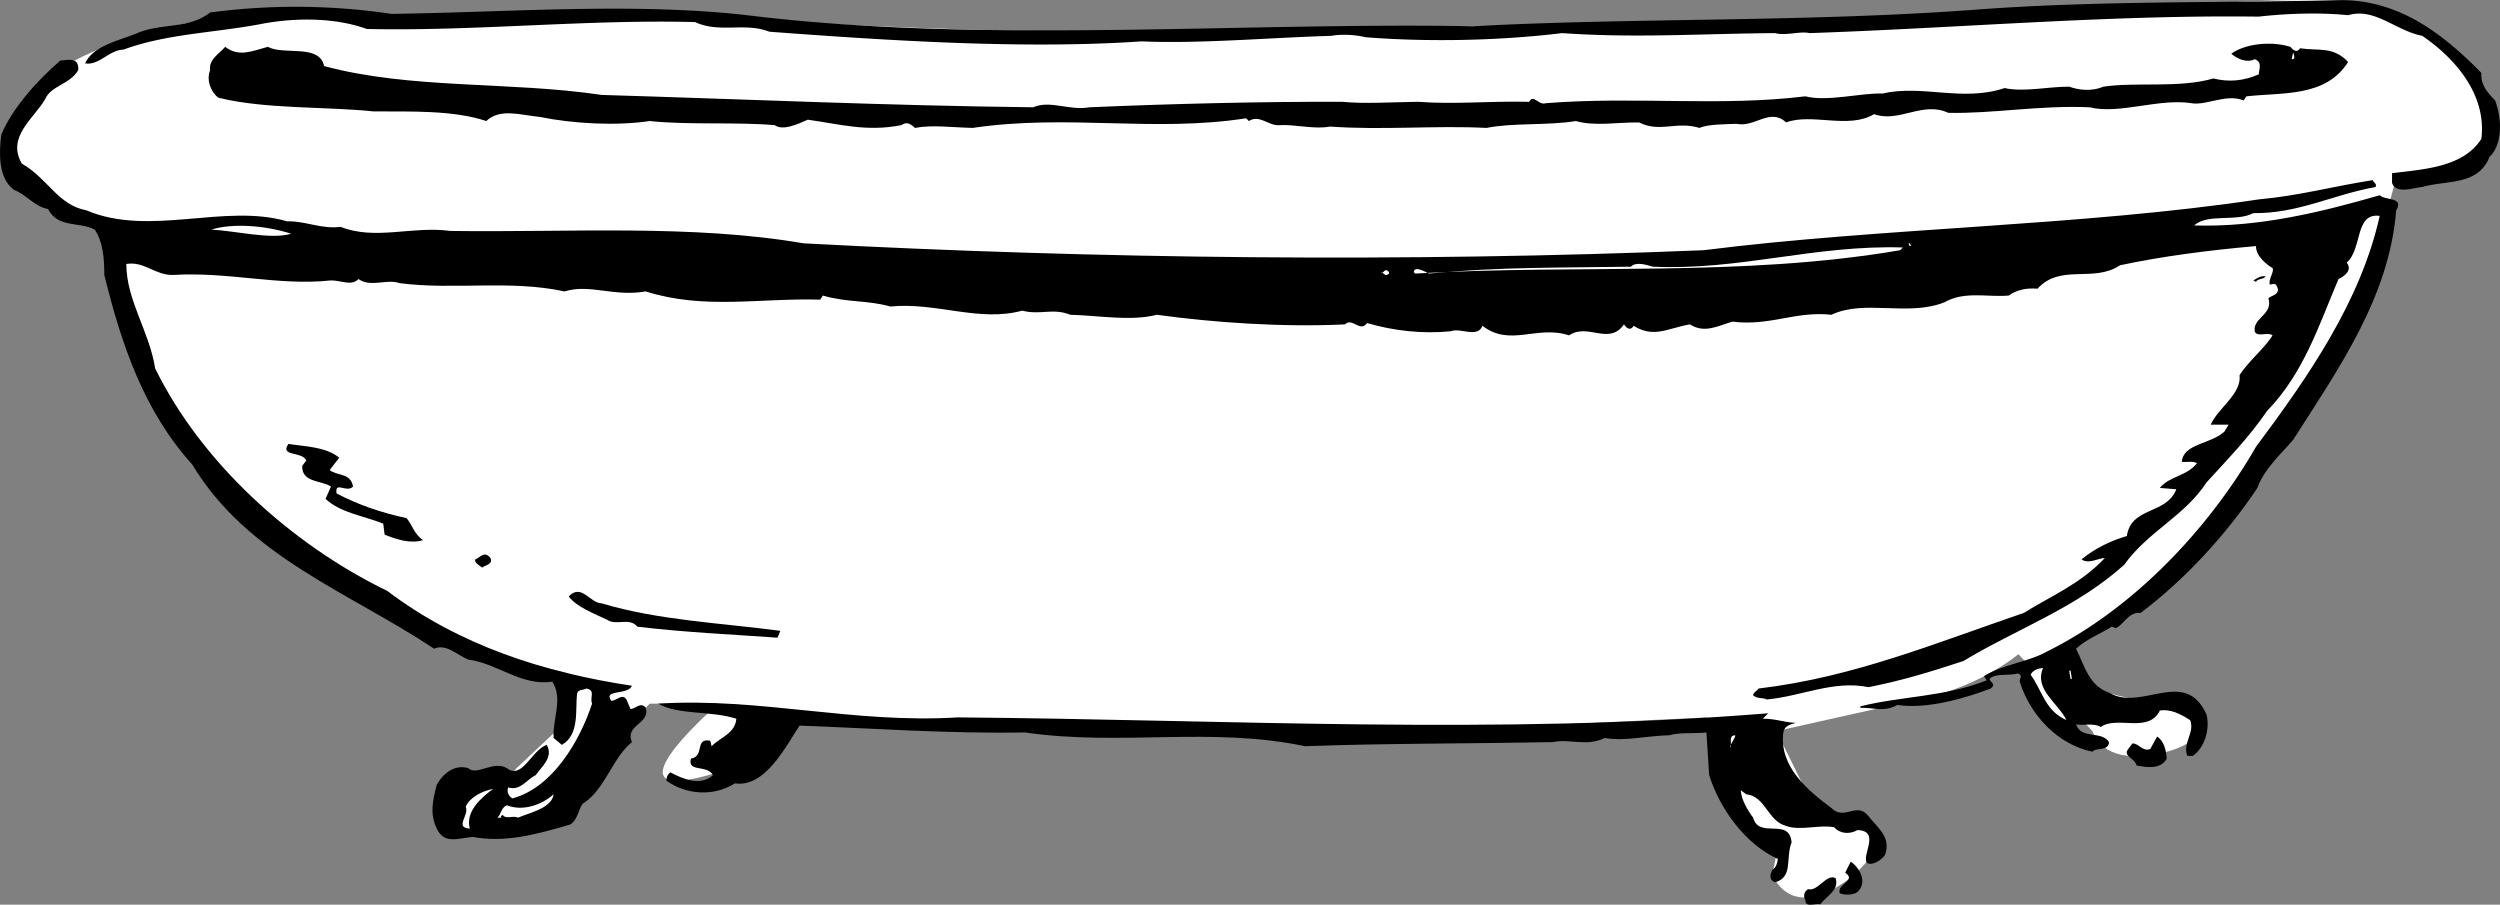 <svg xmlns="http://www.w3.org/2000/svg" width="181.947" height="65.843"><rect width="100%" height="100%" fill="#808080" stroke="none"/><path fill="#fff" d="M14.993 1.41s-9.879 1.656-12.3 5.199c-2.434 3.48-2.958 5.52.198 7.3 3.11 1.79 5.2 3.301 5.2 3.301s.261 13.028 11.199 21c10.887 7.88 16.703 9.5 16.703 9.5l5.398 1.301-.398 3.7-3.402 3.198-2.2 2.801 4.7-.3 7.199-7.2h5s-7.594 6.563-2 5.5c5.617-1.058 7-4.5 7-4.5l24.101.301 26.102.5 16.7-.8 1.3 4.597 1.598 3.203 2.402 1.2-.5 2.398s.832 2.578 3.797 1.402c2.879-1.238 4-3.703 4-3.703l-1.797-1.797-3-.8-2.703-5.5s6.539-1.477 10.8-2.403c4.294-1.008 6.801-3.2 6.801-3.2l5.399 5.602s.492 2.016 3.5 1.801c2.976-.203 3.902-1.3 3.902-1.3l-.5-2.903-3.402.203-3.399-.8-2.199-2.802s6.762-4.171 11.399-9.8c4.597-5.707 11.101-18.2 11.101-18.2l1.598-6.101s7.578-.883 6.601-4.797c-.91-3.973-6.203-7.95-9.898-8.402-3.71-.364-13 .3-13 .3L128.29 1.808s-23.02-.067-39 .402c-16.04.434-33.2-.699-33.2-.699l-12.699-.102h-15l-7.699-.398-5.699.398"/><path d="M28.493 1.011c8.715-.121 17.586-.844 25.898.098 17.063 2.097 35.598.5 52.801.8 11.844-.628 24.196-.289 36.5-1.199 8.84-.668 17.774-.492 26.7-.699 4.09 0 7.257 2.285 10.199 5.297-.063.894.48 1.46 1 2 .515 1.39.543 3.195-.399 4.101-.851 2.125-3.086 1.68-4.902 2.2-.652.054-1.922.543-2.2-.301v-.7c2.255-.296 5.157-.402 6.5-2.5.395-3.136-1.796-5.788-4.3-7.5-1.953-.382-3.477-2.081-5.399-1.5-1.96-.21-4.46-.132-6.5.102-10.785-.14-21.843.832-32.699 1.2-.66-.165-1.734.214-2.5 0-5.363.039-10.152.374-15.5 0-4.761.578-9.969.644-14.3.3-.82-.199-1.825-.23-2.5-.101-4.32.12-9.598.59-13.801.402-8.504.578-18.27-.043-27.098-.703-1.793-.703-3.637.129-5.402-.7-7.735-.214-16.192.68-23.899.5-2.285-.827-5.094-.831-7.5-.398-3.43.676-7.035.73-10.199 1.899-1.063.027-1.785 1.183-2.8 1 .612-1.293 2.394-1.621 3.8-2.2 1.707-.738 3.746-.28 5.297-1.5a47.19 47.19 0 0 1 13.203.102"/><path d="M5.692 5.109C5.095 6.139 3.7 6.238 3.29 7.21c-.824 1.422-2.836 2.762-1.7 4.7 1.88 1.062 2.618 3.015 4.7 3.398 4.598 1.957 10.035-.531 14.601.8 1.34-.038 2.485.583 3.899.403 2.555 1.004 5.187-.082 8 .297 8.746.117 17.527-.496 25.703.902 21.473 1.14 43.746 1.387 65.5.5 12.953-1.64 27.48-1.754 40.398-3.699 2.97-.27 5.325-.938 8.301-1.402.012.156.317.238.2.5-3.133.566-5.641 1.945-8.899 1.902-1.21.656-3.363.004-4.3.898 4.718.145 9.253-.976 13.5-2.199.405.399 1.788.102 1.198 1.098-.503 6.297-4.152 11.465-7.5 16.703-.828.969-2.148 2.164-2.601 3.5-2.32 3.469-5.3 6.684-8.5 9.098-.852-.125-1.281.906-1.797 1.101l-.3-.101c-.845.523-1.821.894-2.602 1.601.613 1.207.918 2.688 2.402 3.2 2.36 1.425 5.535-1.903 7.098 1.601.261 1.078-.149 2.41-1 3h-.399c-.37-.875.57-1.742.2-2.602-.727-.468-1.45-.82-2.2-.699-.828 1.696-3.129.352-4.3 1.2-.497-.329-1.38-.067-1.801-.2.39 1.137 1.847.434 2.402 1.301-.047.7-.973.363-1.203.7-2.59-.54-4.547-2.708-5.297-5.102-.035-.258.258-.38-.102-.598-.746.195-1.664-.04-2.101.398.086.286.492.36.101.7-1.941.726-4.593 1.511-6.8 1.199-.985.535-1.711.187-2.7.203v-.102c3.036-.761 6.149-.675 9.2-1.898l-.2-.3c1.391-.88 3.188-1.005 4.602-1.802 6.137-3.039 11.652-8.738 15.2-14.898 3.788-5.082 7.612-10.563 9-16.8-1.84-.243-1.25 2.421-2.403 3.398.457.574-.215 1.023-.598 1.199-1.465 3.46-2.531 6.844-5.199 9.601-1.316 1.934-2.906 3.547-4.402 5.2-1.625 2.476-4.254 3.562-6 6-3.48 3.14-7.786 4.644-11.7 7-2.382.789-4.539 1.441-6.898 1.902-2.559-.516-4.785.64-7.402.898-.282-.156-.672-.027-1-.3-.008-.203.285-.325.402-.5 6.93-.82 12.969-3.348 19.297-5.5 1.957-1.23 4.101-2.086 5.902-4-.531.023-1.199.472-1.699.101.922-.765 2.086-1.347 3.297-1.699.316-2.16 2.867-1.535 3.601-3.402l-1.199-.098c.668-.856 1.969-.848 2.7-1.8-.31-.18-.7-.052-1.102-.102.105-1.332 2.113-1.274 3.101-2.2l.301-.5h-1.3c.53-1.214 2.261-2.238 2.101-3.601.598-.973 1.832-1.961 2.398-2.899-.347-.28-1.12.172-1.3-.3-.125-1.008 1.367-1.215 1-2.399.168-.203.964-.262.601-.902-.097-.227-.289-.113-.5-.098-.117-.394.348-.93.2-1.2-.493-.284-1.239-.933-1.2-1.6-3.375.296-6.851.742-9.902 1.398-1.926 1.297-4.332-.14-6 1.703-.813-.066-1.504.082-2.098.5-1.574.137-3.21-.352-4.699.5-2.691 1.043-5.79-.242-8.203.898-2.637-.285-4.461.844-7.2.5-1.074.309-2.038.88-3.097.2-1.574.261-2.625 1.035-4.102.101-.261.457-.586.078-.699-.101-1.094 1.566-2.617-.133-4 .8-2.316-.773-4.304.868-6.3-.699-.356.93-1.614.113-2.301.399-2.086.21-4.207-.04-6.098-.598-.504.723-1.086-.438-1.602.098-4.546.218-9.582-.13-13.699-.7-1.902.489-4.238.051-6.3 0-1.286-.515-2.149.047-3.5-.3-3.126.859-6.235-.63-9.602-.301-1.656-.477-3.145-.274-4.899-.797l-.199.297c-4.39-.133-8.437.754-12.699-.598-2.32.406-4.094-.57-5.902 0-4.024-.863-7.98-.086-12-.601-.953-.34-2.106.34-3-.301-.52.539-1.25.09-2 .101-3.832.41-7.414-.644-11.5-.398-1.309.031-2.086-1.016-3.399-.8.012 2.683 1.672 4.87 2.098 7.597 3.348 6.836 9.879 12.793 16.902 16.203 5.223 3.953 11.375 5.93 17.801 6.898-.293.707-2.133.235-1.5 1.102.43-.04.793-.566 1.098-.102l.3.7c.375-.028.739-.555 1.102-.098.355 1.195-1.547 1.226-1 2.5-1.477 1.2-1.922 3.437-3.602 4.5-.316.48-.367 1.184-.898 1.5-2.406.691-4.668 1.351-7.102.898-1 .09-2.066.567-2.601-.601-.527-1.063-.297-2.082 0-3.2.469-.84 1.324-1.5 2.3-1.199.59.59 1.813-.597 2.801 0 1.118.86 1.77-1.293 2.899-1.699.508.895-.348 1.555-.797 2.2-.688.34-1.129 1.171-2 .898-.133.242-.004.633.297.8 2.96-.796 4.926-4.238 5.8-6.898-.19-.496.278-.933-.398-1.101-.328.14-.633.062-.699.402-.129 1.176.195 2.957-1.102 3.7l-.601-.5c-.086-1.407.71-2.864-.098-4.102-2.258.347-3.98-1.336-6.101-1.598-.829-.332-1.59-1.184-2.5-.8-6.164-4.099-13.563-6.688-17.598-13.403-3.523-3.883-5.168-8.781-6.402-13.797-.004-1.215-.09-2.41-.7-3.3-1.097-.595-2.664-.083-3.398-1.5-.98-.169-1.543-1.032-2.5-1.403-1.137-.887-1.063-2.696-.902-4 .816-1.969 2.675-4.004 4.3-5.399.68-.07 1.371-.218 1.301.7"/><path d="M19.493 3.41c1.195.636 3.742-.243 4.098 1.398C29.884 6.51 37.059 5.909 43.79 6.909c10.402.309 20.86.782 31.402.899 1.258-.543 2.617.266 4.098 0 6-.258 12.605-.418 18.402-.399 1.633.16 3.63.024 5.5 0 2.754.2 5.14-.066 8.098 0 .316-.597.676.282 1.203.102 6.543-.516 12.613.262 18.898-.5 1.606.41 4.067-.262 5.602-.203 2.934-.672 5.832.629 8.898-.399 1.395.313 3.168-.109 4.7-.101.691.238 1.601.375 2.5 0 2.359-.356 5.5.125 8-.598 1.078.274 2.175.196 3.3-.3.016-.383.282-.903-.3-1.102-.516.273-1.235.023-1.7-.399.985-.718 2.875-.949 4.301-.5.121.145.446.524.7.102 1.335.21 2.413-.164 3.5 1-1.63 2.582-4.762 2.2-7.399 2.5l-.203.297c-1.266-.512-2.703.39-3.797.203-2.355-.375-5.277.832-7.402.297-3.641-.164-7.102.48-10.301.402-1.879-.87-3.57.75-5.399.098-1.851 1.113-4.539-.102-6.398.601-1.176-1.093-2.277.387-3.602.102-.796.031-2.101.023-2.699.297-1.726-.512-2.867.367-4.402-.399-1.625-.015-3.207.297-4.598-.101-2.023.336-4.644.117-6.5.5-3.746-.191-7.527.176-11.402-.098-1.14.223-2.574-.18-3.7-.101-.769.054-1.429-.801-2.199-.301l-.199-.2c-6.758 1.044-12.969-.327-19.902.7-1.52-.035-2.934-.238-4.2 0-.452-.418-.652-.406-1-.2-2.511.497-4.456-.07-6.8-.398-.762.344-1.832.82-2.399.399-2.785-.246-6.277 0-9.101-.301-2.485.371-5.606.187-8-.297-1.457-.148-2.895-.648-3.899.297-2.398-.809-5.597-.684-8.199-.7-3.437-.363-7.933-.152-11.3-1-.528-.382-.891-1.257-.602-2-.094-.777.582-1.124 1.101-1.699.997.77 1.97.301 3.102 0"/><path fill="#fff" d="M166.891 4.308h-.101l.101-.5c.047.137.168.43 0 .5M21.192 17.011c-1.472.438-3.922-.195-5.8-.3 1.437-.466 3.855-.333 5.8.3m79.898 2.797v.101c-.277.29-.406-.101-.597-.101.203.2.262-.406.598 0m2.902.102c5.184-.497 9.8-.419 14.7-.5.382-.387 1.1-.137 1.597 0 6.348.285 11.73-1.594 18.203-1.399l-.203.2c-11.617 1.984-23.414 1.003-35.297 1.698l-.102-.101c.067-.461.692-.102 1.102.101m35-1.999h.098l-.098-.2h-.102l.102.2"/><path d="M164.891 20.109c-.113.226-.62.164-.699.402l-.199-.102c.277-.136.465-.351.898-.3M24.692 33.308l-.699.902c.54.446 1.523.176 1.7 1.2-.47.5-1.337-.442-1.2.5 1.59.843 3.336 1.421 5.098 1.8.402.473.55 1.164 1.199 1.598-.899.285-1.926-.043-2.797-.399l-.102-.8c-1.453-.582-3.07-.766-4.199-1.801l.399-.899c-.739-.472-2.13-.273-2.098-1.5l.297-.398c-.29-.684-1.965-.266-1.297-1.203 1.285.2 2.687.2 3.7 1m10.999 7.301c.219.468-.383.511-.601.699-.18-.16-.594-.332-.5-.598.285-.062.644-.687 1.101-.101m8.098 3.301c4.133 1.238 8.656 1.425 13 2l-.2.5c-3.285-.235-6.804-.391-10.199-.801-.593-.711-1.546-.043-2.199-.5-.914-.438-2.254-.946-2.8-1.7.93-.976 1.53.485 2.398.5m25.902 8.301c19.735.16 39.262 1.301 59-.3l-.402.398c.93-.012 1.45.25 2.402.3-.441.118-.832.243-.902.7-.328 2.48 1.8 4.234 3.5 5.5.96.953 1.863-.512 2.703.601.703.883 1.648 1.52 1.2 2.801-.24.371-.907.817-1.302.598-.46-.52 1.02-2.328-.699-2.399-.57.329-1.277.278-1.699-.199-1.031-.222-2.496.281-3.5-.101-1.355-.356-1.48-2.149-2.902-2.301l-.399-.297c.031.672.489 1.445.899 2 .441 1.59 2.629-.066 2.8 1.797-.46 1.164.137 2.523-1.199 2.902-.453-.152-.383-.558-.199-.902.281-.192.36-.496.398-.797-2.336-1.043-4.222-3.617-5-6.102l-.199-3.101c-.808.097-2.02-.02-2.699.203-1.809.05-3.184.45-4.703.2-1.36.652-2.508.03-3.797.3-5.598.11-12.418.086-18 .297-6.934-1.442-13.348.012-20.402-1-5.641.094-11.286-.313-16.399-.5-1.008 1.516-2.5 4.527-4.699 4.203-1.566.988-3.582.828-5-.203.031-.172.02-.371.297-.598.84.446 2.187 1.055 3.101.2-.43-.782-1.89-.18-1.601-1.2 1.031-.176.234-1.523 1.402-1.3l.098.398c.637-.652 1.719-.93 1.8-2-1.902-.606-4.183-.246-5.699-1.098 7.438-.465 14.192 1.469 21.801 1"/><path fill="#fff" d="m56.993 52.71-.203.301.203-.3m91.699-4.102c-.676 1.57 1.098 2.547 1.7 3.8-1.563-.683-1.77-2.171-2.602-3.3.129-.328.523-.453.902-.5m1.898.199h.102l.098.601h-.098l-.101-.601m-114.7 8.602c-.898.671-2.03 1.652-1.699 2.898-1.156-.086-.011-.965-.3-1.598.296-.672 1.163-1.133 2-1.3m1.8 2.101c-.308-.191-.887.148-1.101-.203-.102.074-.203.082-.098.203h-.3c.288-.23.253-.73.698-.902 1.18.46 2.547-.036 3.399-.801-.133 1.015-1.715 1.328-2.598 1.703"/><path d="m130.993 52.71.297-.101-.297.101"/><path fill="#fff" d="M126.29 53.511c.02.191-.352.617-.399.898.254-.195-.195-.867.399-.898"/><path d="M157.692 55.21c-.441.84-1.562.617-2.199.5-.11-.531-1.02-.668-.602-1.199l.301-.402c.414-.051.762.629 1.301.402l.5-.902c.508.316.656 1.007.7 1.601m-22.501 9.7c-.265.218-.863.261-1.3.101-.223-.695 1.265-.902.398-1.5l.402-.8c.594.386 1.27 1.445.5 2.198m-1.602-.999c.313.89-.757 1.363-1.097 1.898-.43-.078-1.105.27-1.102-.297-.168-.324-.09-.629.2-.8.715.198 1.324-1.145 2-.802"/></svg>
